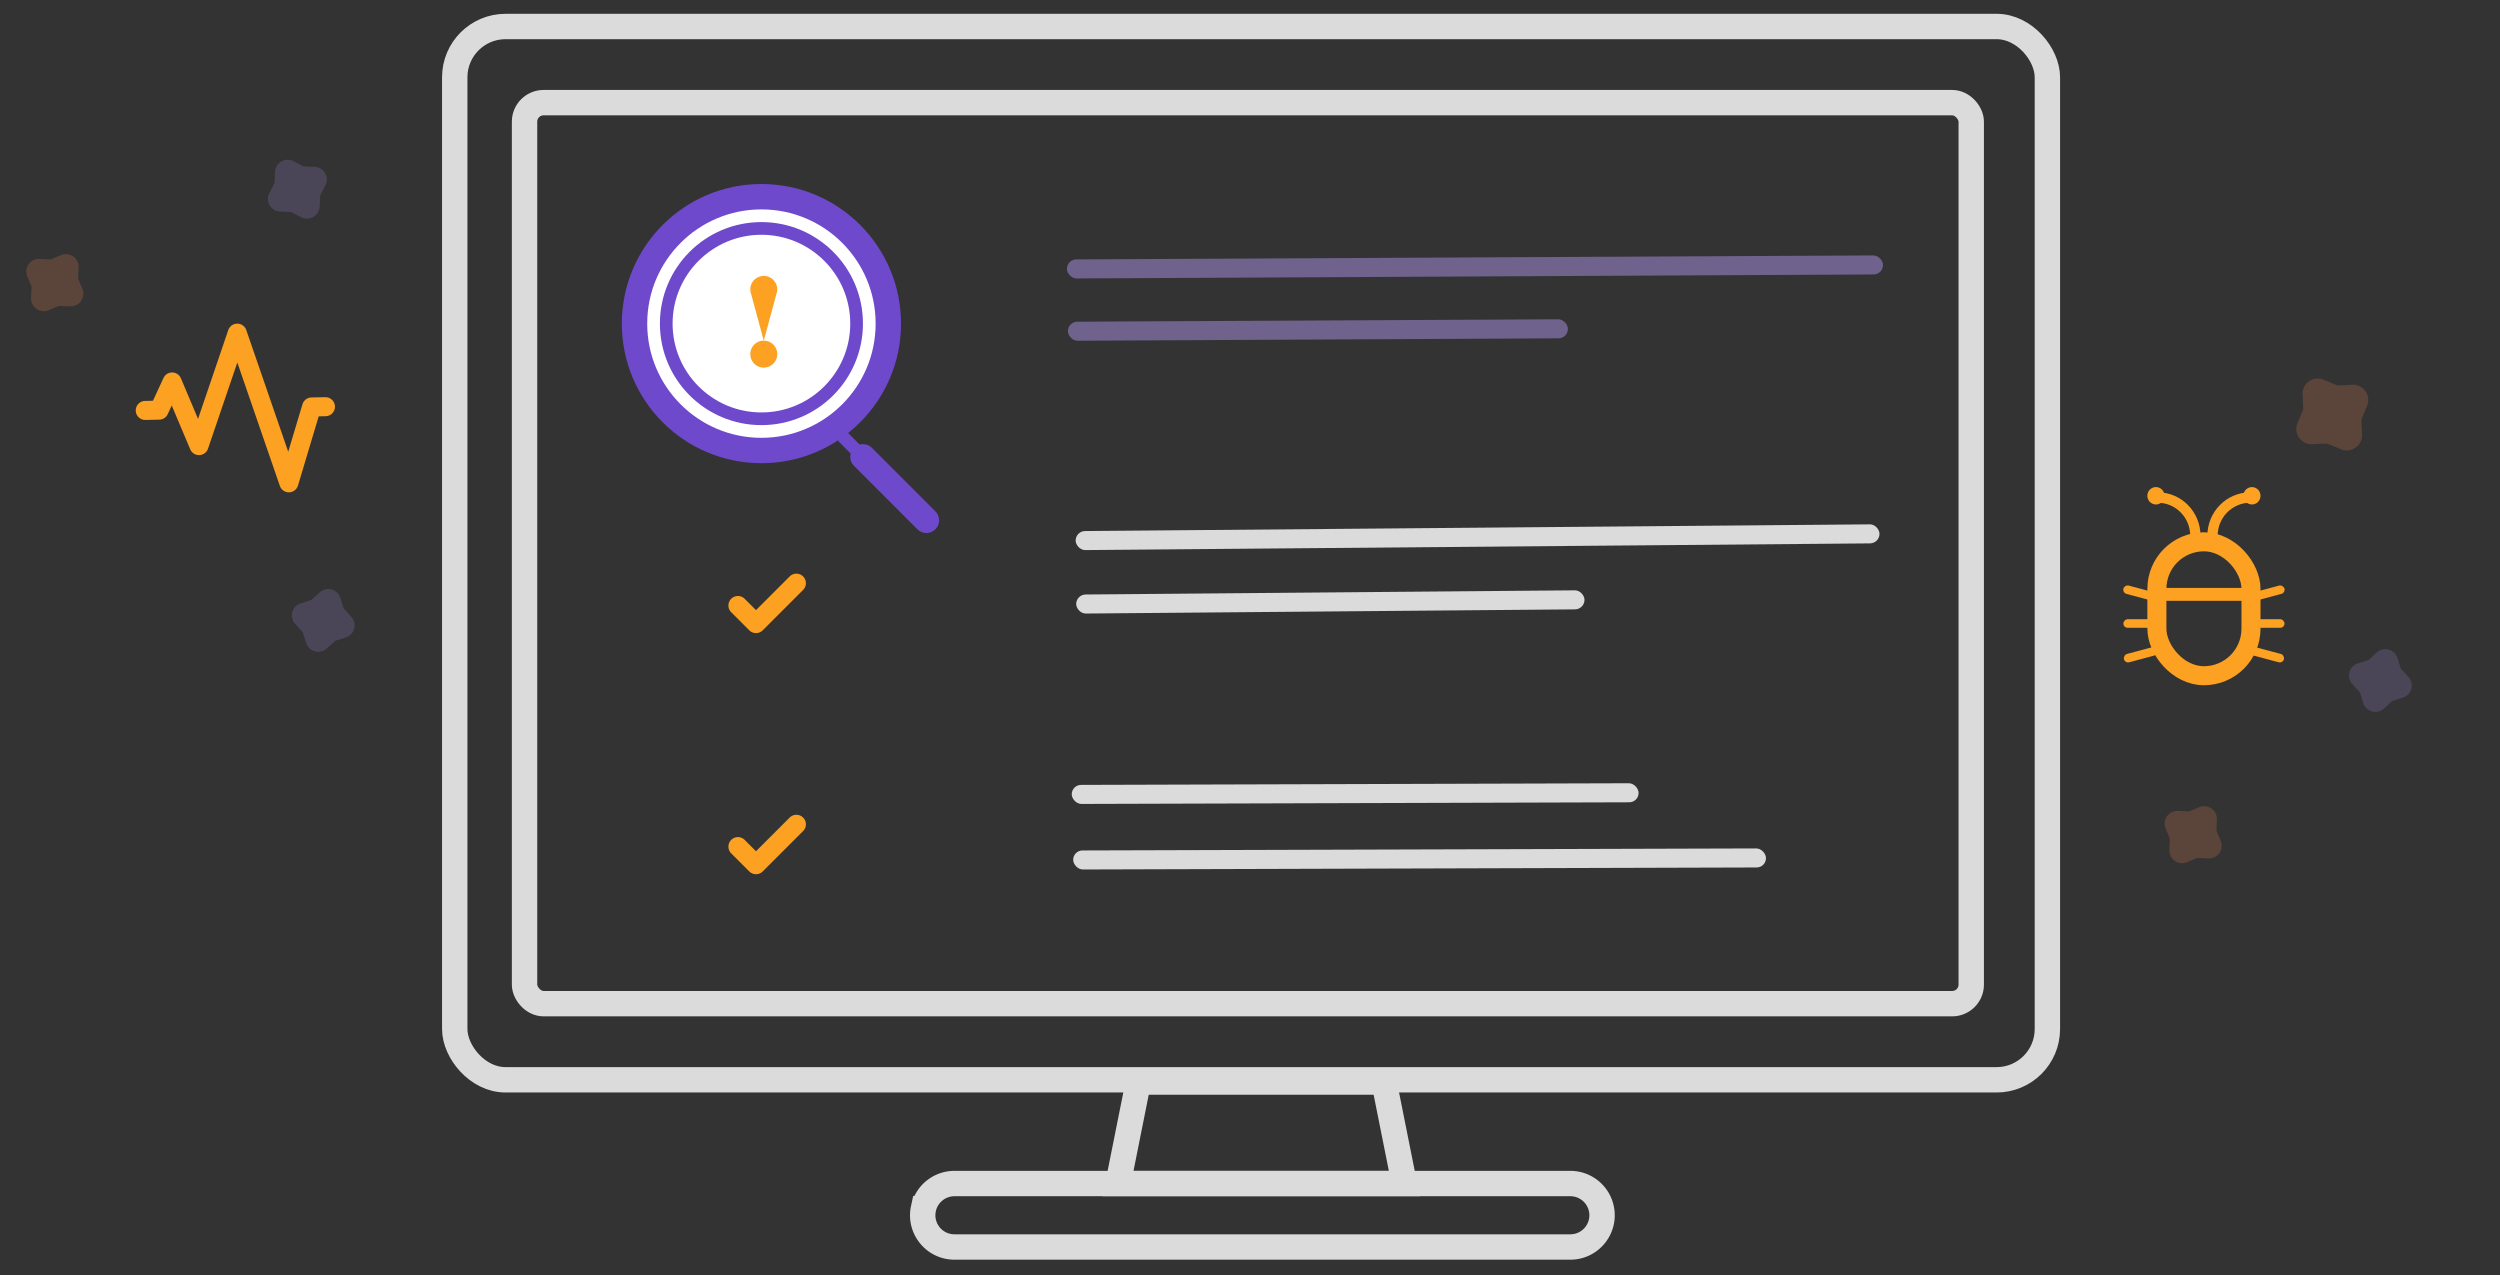 <svg fill="none" height="201" viewBox="0 0 394 201" width="394" xmlns="http://www.w3.org/2000/svg"><rect x="0" y="0" width="394" height="201" fill="#333333" stroke="none"/><path d="M176.202 186.526l3.2-16h38.721l3.2 16z" stroke="#dbdbdb" stroke-width="4"/><rect height="166" rx="8" stroke="#dbdbdb" stroke-width="4" width="251" x="71.668" y="4.177"/><rect height="142" rx="3" stroke="#dbdbdb" stroke-width="4" width="228" x="82.668" y="16.177"/><path d="M150.422 186.526h97.061a5 5 0 014.808 3.626c.912 3.194-1.486 6.374-4.808 6.374h-97.061c-3.183 0-5.556-2.936-4.889-6.048a5 5 0 014.889-3.952z" stroke="#dbdbdb" stroke-width="4"/><rect fill="#dbdbdb" height="3" rx="1.5" transform="matrix(1 -.003 .022 1 169.102 134.035)" width="109.183"/><rect fill="#dbdbdb" height="3.001" rx="1.5" transform="matrix(1 -.003 .021 1 168.874 123.704)" width="89.334"/><rect fill="#dbdbdb" height="3" rx="1.5" transform="rotate(-.489 169.508 83.706)" width="126.693" x="169.508" y="83.706"/><rect fill="#dbdbdb" height="3" rx="1.5" transform="rotate(-.489 169.594 93.706)" width="80.114" x="169.594" y="93.706"/><path clip-rule="evenodd" d="M126.571 90.85a1.5 1.5 0 00-2.121 0l-5.303 5.304-1.768-1.768a1.5 1.5 0 10-2.121 2.121l2.828 2.829a1.5 1.5 0 002.121 0l6.364-6.364a1.5 1.5 0 000-2.122zM126.571 128.85a1.502 1.502 0 00-2.122 0l-5.303 5.304-1.768-1.768a1.5 1.5 0 10-2.121 2.121l2.828 2.829a1.502 1.502 0 002.122 0l6.364-6.364a1.5 1.5 0 000-2.122z" fill="#fca121" fill-rule="evenodd"/><path d="M120 71c11.046 0 20-8.954 20-20s-8.954-20-20-20-20 8.954-20 20 8.954 20 20 20z" fill-rule="evenodd" clip-rule="evenodd" fill="#fff" stroke="#6e49cb" stroke-width="4" stroke-linecap="round"/><path clip-rule="evenodd" d="M120 66c8.284 0 15-6.716 15-15s-6.716-15-15-15-15 6.716-15 15 6.716 15 15 15z" fill-rule="evenodd" stroke="#6e49cb" stroke-linecap="round" stroke-width="2"/><path d="M133 69l5 5" stroke="#6e49cb" stroke-linecap="round" stroke-width="2"/><path d="M136 72l10 10" stroke="#6e49cb" stroke-linecap="round" stroke-width="4"/><path d="M120.372 53.685a2.124 2.124 0 110 4.249 2.124 2.124 0 010-4.249z" fill="#fca121"/><path d="M120.371 43.49a2.12 2.12 0 012.06 2.632l-.072.231-1.988 7.333-1.987-7.333a2.12 2.12 0 011.987-2.864z" fill="#fca121"/><rect fill="#ac93e6" height="3" opacity=".5" rx="1.5" transform="matrix(1 -.005 .015 1 168.126 40.891)" width="128.611"/><rect fill="#ac93e6" height="3" opacity=".5" rx="1.5" transform="matrix(1 -.005 .016 1 168.28 50.707)" width="78.794"/><g fill="#fca121"><path d="M347.881 84.436h1.621c0-2.875 2.299-5.205 5.134-5.205v-1.644c-3.731 0-6.755 3.066-6.755 6.849z"/><path clip-rule="evenodd" d="M354.906 79.505c.746 0 1.351-.613 1.351-1.37s-.605-1.37-1.351-1.37-1.351.614-1.351 1.37.605 1.37 1.351 1.37z" fill-rule="evenodd"/><path d="M346.8 84.436h-1.621c0-2.875-2.298-5.205-5.133-5.205v-1.644c3.73 0 6.754 3.066 6.754 6.849z"/><path clip-rule="evenodd" d="M339.776 79.505a1.36 1.36 0 01-1.351-1.37c0-.756.605-1.37 1.351-1.37s1.35.614 1.35 1.37a1.36 1.36 0 01-1.35 1.37z" fill-rule="evenodd"/><rect height="1.358" rx=".679" width="5.403" x="354.635" y="97.585"/><rect height="1.358" rx=".679" transform="rotate(15 354.903 101.84)" width="5.403" x="354.903" y="101.84"/><rect height="1.358" rx=".679" transform="rotate(-15 354.633 93.508)" width="5.403" x="354.633" y="93.508"/><rect height="1.358" rx=".679" transform="matrix(-1 0 0 1 340.046 97.585)" width="5.403"/><rect height="1.358" rx=".679" transform="scale(-1 1) rotate(15 -556.665 -1239.515)" width="5.403"/><rect height="1.358" rx=".679" transform="scale(-1 1) rotate(-15 185.106 1338.218)" width="5.403"/></g><rect height="21.107" rx="7.416" stroke="#fca121" stroke-width="3" width="14.831" x="339.925" y="85.388"/><path d="M338.965 92.654h16.21v2.037h-16.21z" fill="#fca121"/><path d="M22.89 64.684l2.185-.045 2.054-4.443 4.232 10.032 6.033-17.725 8.13 23.59 3.581-11.954 2.185-.045" stroke="#fca121" stroke-linecap="round" stroke-linejoin="round" stroke-width="3"/><path clip-rule="evenodd" d="M9.287 48.214l-1.628.675a2 2 0 01-2.764-1.935l.078-1.76-.675-1.628a2 2 0 011.935-2.764l1.76.077 1.628-.675a2 2 0 012.764 1.936l-.077 1.76.674 1.628a2 2 0 01-1.935 2.764zM346.287 135.214l-1.627.675a2 2 0 01-2.764-1.936l.077-1.76-.675-1.627a2 2 0 011.936-2.764l1.76.077 1.627-.675a2.001 2.001 0 012.765 1.936l-.078 1.76.675 1.627a2 2 0 01-1.936 2.765zM366.76 69.906l-2.353.104c-1.755.077-2.996-1.695-2.323-3.318l.903-2.176-.104-2.353c-.078-1.755 1.694-2.996 3.317-2.323l2.176.903 2.353-.104c1.755-.078 2.996 1.694 2.323 3.317l-.902 2.176.103 2.353c.078 1.755-1.694 2.996-3.317 2.323z" fill="#fc8a51" fill-rule="evenodd" opacity=".2"/><path clip-rule="evenodd" d="M47.719 99.637l-1.19-1.299a2 2 0 01.873-3.26l1.68-.528 1.298-1.191a2 2 0 013.26.873l.53 1.68 1.19 1.3a2 2 0 01-.873 3.259l-1.681.529-1.298 1.191a2 2 0 01-3.26-.874zM45.9 33.415l-1.761-.076a2 2 0 01-1.687-2.922l.814-1.563.076-1.76a2 2 0 012.922-1.687l1.563.814 1.76.076a2 2 0 011.687 2.922l-.814 1.563-.076 1.76a2 2 0 01-2.923 1.687zM371.922 109.111l-1.191-1.298a2 2 0 01.874-3.26l1.68-.529 1.299-1.191a2 2 0 013.259.874l.529 1.68 1.191 1.299a2 2 0 01-.873 3.259l-1.681.529-1.298 1.191a2 2 0 01-3.26-.873z" fill="#ac93e6" fill-rule="evenodd" opacity=".2"/></svg>